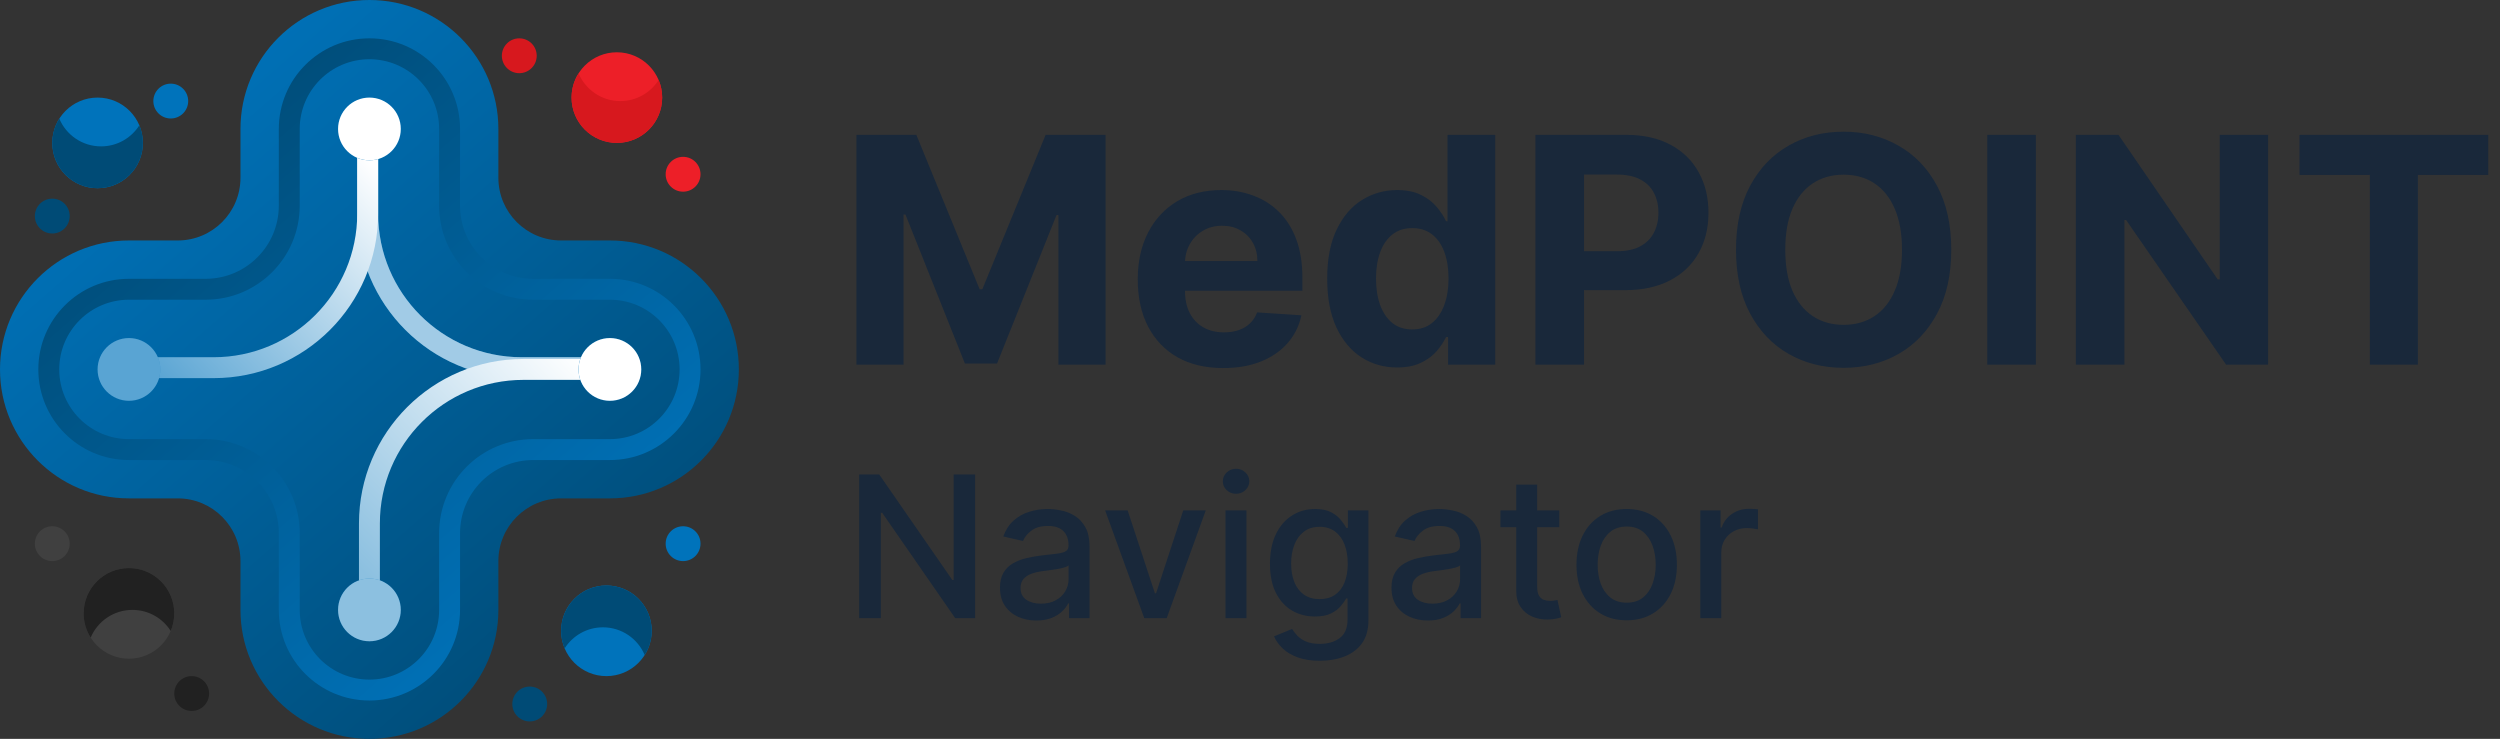<svg width="1076" height="318" viewBox="0 0 1076 318" fill="none" xmlns="http://www.w3.org/2000/svg">
<rect x="0" y="0" width="1076" height="318" fill="#333333" stroke="none"/>
<g clip-path="url(#clip0_6476_31442)">
<path fill-rule="evenodd" clip-rule="evenodd" d="M159 0C128.348 0 103.5 24.848 103.5 55.5V76.5C103.5 91.412 91.412 103.5 76.5 103.5H55.5C24.848 103.5 2.42598e-06 128.348 0 159C-1.33983e-06 189.652 24.848 214.5 55.5 214.5H76.5C91.412 214.5 103.5 226.588 103.5 241.5V262.5C103.5 293.152 128.348 318 159 318C189.652 318 214.5 293.152 214.5 262.5V241.5C214.5 226.588 226.588 214.5 241.5 214.5H262.5C293.152 214.5 318 189.652 318 159C318 128.348 293.152 103.5 262.5 103.5H241.5C226.588 103.5 214.5 91.412 214.5 76.5V55.5C214.5 24.848 189.652 0 159 0Z" fill="url(#paint0_linear_6476_31442)"/>
<path d="M55.5 124.5V120V124.5ZM21 159H25.5H21ZM262.5 124.5V129V124.5ZM129 55.5C129 38.931 142.431 25.5 159 25.5V16.5C137.461 16.5 120 33.961 120 55.5H129ZM129 88.5V55.5H120V88.5H129ZM55.5 129H88.5V120H55.5V129ZM25.5 159C25.5 142.431 38.931 129 55.5 129V120C33.961 120 16.5 137.461 16.5 159H25.5ZM55.5 189C38.931 189 25.5 175.569 25.5 159H16.5C16.5 180.539 33.961 198 55.5 198V189ZM88.5 189H55.5V198H88.5V189ZM129 262.5V229.5H120V262.5H129ZM159 292.5C142.431 292.5 129 279.069 129 262.5H120C120 284.039 137.461 301.5 159 301.5V292.5ZM189 262.5C189 279.069 175.569 292.5 159 292.5V301.5C180.539 301.5 198 284.039 198 262.5H189ZM189 229.5V262.5H198V229.5H189ZM262.5 189H229.5V198H262.5V189ZM292.5 159C292.5 175.569 279.069 189 262.5 189V198C284.039 198 301.5 180.539 301.5 159H292.5ZM262.5 129C279.069 129 292.5 142.431 292.5 159H301.5C301.5 137.461 284.039 120 262.5 120V129ZM229.5 129H262.5V120H229.5V129ZM189 55.5V88.5H198V55.5H189ZM159 25.5C175.569 25.5 189 38.931 189 55.5H198C198 33.961 180.539 16.5 159 16.5V25.5ZM229.5 120C212.103 120 198 105.897 198 88.5H189C189 110.868 207.132 129 229.5 129V120ZM198 229.5C198 212.103 212.103 198 229.5 198V189C207.132 189 189 207.132 189 229.5H198ZM88.5 198C105.897 198 120 212.103 120 229.5H129C129 207.132 110.868 189 88.5 189V198ZM120 88.5C120 105.897 105.897 120 88.5 120V129C110.868 129 129 110.868 129 88.5H120Z" fill="url(#paint1_linear_6476_31442)"/>
<path d="M265.5 158.25H224.55C187.934 158.25 158.25 128.566 158.25 91.95V51" stroke="url(#paint2_linear_6476_31442)" stroke-width="9"/>
<path d="M265.5 158.25H224.55C187.934 158.25 158.25 128.566 158.25 91.95V51" stroke="white" stroke-opacity="0.43" stroke-width="9"/>
<path d="M266.25 159H225.3C188.684 159 159 188.684 159 225.3V266.25" stroke="url(#paint3_linear_6476_31442)" stroke-width="9"/>
<path d="M51 158.25H91.95C128.566 158.25 158.25 128.566 158.25 91.95V51" stroke="url(#paint4_linear_6476_31442)" stroke-width="9"/>
<circle cx="159" cy="55.5" r="13.5" fill="#0073BB"/>
<circle cx="159" cy="55.5" r="13.5" fill="white"/>
<circle cx="159" cy="262.5" r="13.5" fill="#0073BB"/>
<circle cx="159" cy="262.5" r="13.5" fill="white" fill-opacity="0.55"/>
<circle cx="262.5" cy="159" r="13.5" fill="#0073BB"/>
<circle cx="262.5" cy="159" r="13.5" fill="white"/>
<circle cx="55.5" cy="159" r="13.5" fill="#0073BB"/>
<circle cx="55.5" cy="159" r="13.5" fill="white" fill-opacity="0.35"/>
<circle cx="265.5" cy="42" r="19.5" fill="#ED1F28"/>
<path fill-rule="evenodd" clip-rule="evenodd" d="M283.477 34.433C280.019 39.883 273.932 43.5 267 43.5C258.914 43.5 251.977 38.579 249.023 31.567C247.108 34.584 246 38.163 246 42C246 52.77 254.73 61.5 265.5 61.5C276.27 61.5 285 52.77 285 42C285 39.317 284.458 36.76 283.477 34.433Z" fill="#D7181E"/>
<circle cx="294" cy="75" r="7.5" fill="#ED1F28"/>
<circle cx="223.5" cy="24" r="7.5" fill="#D7181E"/>
<circle cx="73.5" cy="43.5" r="7.5" fill="#0073BB"/>
<circle cx="22.5" cy="93" r="7.5" fill="#004B76"/>
<circle cx="7.5" cy="7.5" r="7.5" transform="matrix(1 0 0 -1 75 306)" fill="#212121"/>
<circle cx="7.5" cy="7.5" r="7.5" transform="matrix(1 0 0 -1 15 241.5)" fill="#404040"/>
<circle cx="19.5" cy="19.5" r="19.5" transform="matrix(1 0 0 -1 36 283.5)" fill="#404040"/>
<path fill-rule="evenodd" clip-rule="evenodd" d="M73.477 271.567C70.019 266.117 63.932 262.5 57 262.5C48.914 262.5 41.977 267.422 39.023 274.433C37.108 271.416 36 267.837 36 264C36 253.23 44.73 244.5 55.5 244.5C66.27 244.5 75 253.23 75 264C75 266.683 74.458 269.24 73.477 271.567Z" fill="#212121"/>
<circle cx="42" cy="61.5" r="19.5" fill="#0073BB"/>
<path fill-rule="evenodd" clip-rule="evenodd" d="M59.977 53.933C56.519 59.383 50.432 63 43.5 63C35.414 63 28.477 58.078 25.523 51.067C23.608 54.084 22.5 57.663 22.5 61.5C22.5 72.27 31.23 81 42 81C52.77 81 61.5 72.27 61.5 61.5C61.5 58.817 60.958 56.26 59.977 53.933Z" fill="#004B76"/>
<circle cx="7.5" cy="7.5" r="7.5" transform="matrix(1 0 0 -1 220.5 310.5)" fill="#004B76"/>
<circle cx="7.5" cy="7.5" r="7.5" transform="matrix(1 0 0 -1 286.5 241.5)" fill="#0073BB"/>
<circle cx="261" cy="271.5" r="19.5" transform="rotate(-180 261 271.5)" fill="#0073BB"/>
<path fill-rule="evenodd" clip-rule="evenodd" d="M243.023 279.067C246.481 273.617 252.568 270 259.5 270C267.586 270 274.523 274.922 277.477 281.933C279.392 278.916 280.5 275.337 280.5 271.5C280.5 260.73 271.77 252 261 252C250.23 252 241.5 260.73 241.5 271.5C241.5 274.183 242.042 276.74 243.023 279.067Z" fill="#004B76"/>
</g>
<path d="M368.598 58.033H394.393L421.637 124.5H422.796L450.04 58.033H475.835V156.961H455.547V92.571H454.726L429.124 156.478H415.309L389.707 92.329H388.886V156.961H368.598V58.033ZM526.494 158.41C518.862 158.41 512.293 156.864 506.786 153.773C501.311 150.649 497.093 146.237 494.13 140.537C491.167 134.805 489.686 128.026 489.686 120.201C489.686 112.569 491.167 105.871 494.13 100.106C497.093 94.342 501.263 89.85 506.641 86.629C512.051 83.409 518.395 81.799 525.673 81.799C530.568 81.799 535.125 82.588 539.343 84.166C543.594 85.712 547.297 88.046 550.453 91.17C553.642 94.294 556.121 98.222 557.892 102.956C559.663 107.658 560.549 113.165 560.549 119.476V125.128H497.898V112.376H541.179C541.179 109.413 540.535 106.788 539.247 104.502C537.959 102.216 536.171 100.428 533.885 99.14C531.631 97.82 529.006 97.16 526.011 97.16C522.888 97.16 520.118 97.884 517.703 99.333C515.32 100.75 513.452 102.666 512.099 105.082C510.747 107.465 510.055 110.121 510.022 113.052V125.176C510.022 128.848 510.699 132.02 512.051 134.692C513.436 137.365 515.384 139.426 517.896 140.875C520.408 142.325 523.387 143.049 526.832 143.049C529.119 143.049 531.212 142.727 533.112 142.083C535.012 141.439 536.638 140.473 537.991 139.185C539.343 137.897 540.374 136.319 541.082 134.451L560.114 135.707C559.148 140.28 557.168 144.273 554.173 147.686C551.21 151.068 547.378 153.708 542.676 155.608C538.007 157.476 532.613 158.41 526.494 158.41ZM601.318 158.169C595.683 158.169 590.579 156.719 586.006 153.821C581.465 150.891 577.858 146.592 575.185 140.924C572.545 135.224 571.224 128.236 571.224 119.96C571.224 111.458 572.593 104.389 575.33 98.754C578.068 93.086 581.707 88.851 586.247 86.05C590.82 83.216 595.828 81.799 601.27 81.799C605.424 81.799 608.886 82.507 611.655 83.924C614.457 85.309 616.711 87.048 618.418 89.141C620.157 91.202 621.477 93.231 622.379 95.228H623.007V58.033H643.537V156.961H623.249V145.078H622.379C621.413 147.139 620.044 149.184 618.273 151.213C616.534 153.209 614.264 154.868 611.462 156.188C608.693 157.508 605.311 158.169 601.318 158.169ZM607.839 141.793C611.156 141.793 613.958 140.892 616.244 139.088C618.563 137.253 620.334 134.692 621.558 131.408C622.814 128.123 623.442 124.275 623.442 119.863C623.442 115.451 622.83 111.619 621.606 108.366C620.383 105.114 618.611 102.602 616.293 100.831C613.974 99.06 611.156 98.174 607.839 98.174C604.458 98.174 601.608 99.092 599.289 100.927C596.971 102.763 595.216 105.307 594.024 108.56C592.833 111.812 592.237 115.58 592.237 119.863C592.237 124.178 592.833 127.994 594.024 131.311C595.248 134.596 597.003 137.172 599.289 139.04C601.608 140.875 604.458 141.793 607.839 141.793ZM660.842 156.961V58.033H699.872C707.375 58.033 713.768 59.466 719.049 62.332C724.33 65.166 728.356 69.111 731.125 74.167C733.927 79.19 735.328 84.987 735.328 91.556C735.328 98.126 733.911 103.922 731.077 108.946C728.243 113.97 724.137 117.882 718.759 120.684C713.413 123.486 706.941 124.887 699.341 124.887H674.464V108.125H695.959C699.985 108.125 703.302 107.433 705.91 106.048C708.551 104.631 710.515 102.683 711.803 100.203C713.124 97.691 713.784 94.809 713.784 91.556C713.784 88.272 713.124 85.406 711.803 82.958C710.515 80.478 708.551 78.562 705.91 77.21C703.269 75.825 699.92 75.133 695.863 75.133H681.758V156.961H660.842ZM839.823 107.497C839.823 118.285 837.778 127.463 833.688 135.031C829.63 142.598 824.092 148.379 817.071 152.372C810.083 156.333 802.226 158.313 793.499 158.313C784.707 158.313 776.817 156.317 769.829 152.324C762.841 148.33 757.318 142.55 753.261 134.982C749.203 127.415 747.174 118.253 747.174 107.497C747.174 96.709 749.203 87.531 753.261 79.963C757.318 72.395 762.841 66.631 769.829 62.67C776.817 58.677 784.707 56.68 793.499 56.68C802.226 56.68 810.083 58.677 817.071 62.67C824.092 66.631 829.63 72.395 833.688 79.963C837.778 87.531 839.823 96.709 839.823 107.497ZM818.617 107.497C818.617 100.509 817.57 94.616 815.477 89.817C813.416 85.019 810.502 81.38 806.734 78.9C802.966 76.421 798.554 75.181 793.499 75.181C788.443 75.181 784.031 76.421 780.263 78.9C776.495 81.38 773.565 85.019 771.472 89.817C769.411 94.616 768.38 100.509 768.38 107.497C768.38 114.485 769.411 120.378 771.472 125.176C773.565 129.975 776.495 133.614 780.263 136.093C784.031 138.573 788.443 139.813 793.499 139.813C798.554 139.813 802.966 138.573 806.734 136.093C810.502 133.614 813.416 129.975 815.477 125.176C817.57 120.378 818.617 114.485 818.617 107.497ZM876.232 58.033V156.961H855.316V58.033H876.232ZM976.187 58.033V156.961H958.121L915.082 94.696H914.357V156.961H893.441V58.033H911.797L954.498 120.249H955.368V58.033H976.187ZM989.7 75.278V58.033H1070.95V75.278H1040.66V156.961H1019.99V75.278H989.7Z" fill="#19283A"/>
<path d="M419.687 204.221V266.039H411.114L379.692 220.702H379.119V266.039H369.792V204.221H378.424L409.877 249.618H410.45V204.221H419.687ZM446.061 267.065C443.123 267.065 440.466 266.522 438.092 265.435C435.717 264.328 433.836 262.729 432.447 260.636C431.079 258.543 430.395 255.977 430.395 252.939C430.395 250.323 430.898 248.17 431.904 246.479C432.91 244.789 434.268 243.451 435.979 242.465C437.689 241.479 439.601 240.734 441.714 240.231C443.827 239.728 445.98 239.346 448.174 239.084C450.951 238.762 453.204 238.5 454.935 238.299C456.666 238.078 457.923 237.726 458.708 237.243C459.493 236.76 459.885 235.975 459.885 234.888V234.677C459.885 232.041 459.141 229.998 457.652 228.55C456.183 227.101 453.989 226.376 451.071 226.376C448.033 226.376 445.638 227.05 443.887 228.399C442.157 229.727 440.959 231.206 440.295 232.836L431.813 230.904C432.82 228.087 434.289 225.813 436.22 224.082C438.172 222.332 440.416 221.064 442.952 220.279C445.487 219.474 448.153 219.072 450.951 219.072C452.802 219.072 454.764 219.293 456.837 219.736C458.929 220.158 460.881 220.943 462.692 222.09C464.524 223.237 466.023 224.877 467.19 227.01C468.357 229.123 468.941 231.87 468.941 235.251V266.039H460.127V259.7H459.764C459.181 260.867 458.306 262.014 457.138 263.141C455.971 264.268 454.472 265.204 452.641 265.948C450.81 266.693 448.616 267.065 446.061 267.065ZM448.023 259.821C450.518 259.821 452.651 259.328 454.422 258.342C456.213 257.356 457.571 256.068 458.497 254.478C459.443 252.868 459.915 251.148 459.915 249.317V243.34C459.593 243.662 458.97 243.964 458.044 244.246C457.138 244.507 456.102 244.739 454.935 244.94C453.768 245.121 452.631 245.292 451.524 245.453C450.417 245.594 449.492 245.715 448.747 245.815C446.996 246.037 445.397 246.409 443.948 246.932C442.519 247.455 441.372 248.21 440.507 249.196C439.661 250.162 439.239 251.45 439.239 253.06C439.239 255.293 440.064 256.984 441.714 258.131C443.364 259.257 445.467 259.821 448.023 259.821ZM518.964 219.675L502.151 266.039H492.492L475.649 219.675H485.338L497.08 255.354H497.563L509.275 219.675H518.964ZM527.446 266.039V219.675H536.471V266.039H527.446ZM532.004 212.522C530.434 212.522 529.086 211.998 527.959 210.952C526.852 209.885 526.299 208.618 526.299 207.149C526.299 205.66 526.852 204.392 527.959 203.345C529.086 202.279 530.434 201.746 532.004 201.746C533.574 201.746 534.912 202.279 536.018 203.345C537.145 204.392 537.709 205.66 537.709 207.149C537.709 208.618 537.145 209.885 536.018 210.952C534.912 211.998 533.574 212.522 532.004 212.522ZM568.052 284.391C564.369 284.391 561.2 283.908 558.544 282.942C555.908 281.976 553.754 280.699 552.084 279.109C550.414 277.519 549.166 275.779 548.341 273.887L556.099 270.687C556.642 271.573 557.367 272.509 558.272 273.495C559.198 274.501 560.445 275.356 562.015 276.06C563.605 276.765 565.647 277.117 568.142 277.117C571.563 277.117 574.391 276.282 576.624 274.611C578.858 272.961 579.975 270.325 579.975 266.703V257.587H579.401C578.858 258.573 578.073 259.67 577.047 260.877C576.041 262.085 574.652 263.131 572.881 264.017C571.111 264.902 568.807 265.345 565.969 265.345C562.307 265.345 559.007 264.489 556.069 262.779C553.151 261.048 550.837 258.503 549.126 255.142C547.436 251.762 546.591 247.606 546.591 242.676C546.591 237.746 547.426 233.52 549.096 229.998C550.786 226.477 553.1 223.78 556.038 221.909C558.976 220.017 562.307 219.072 566.03 219.072C568.907 219.072 571.231 219.555 573.002 220.52C574.773 221.466 576.151 222.573 577.138 223.841C578.144 225.109 578.918 226.225 579.462 227.191H580.126V219.675H588.97V267.065C588.97 271.05 588.044 274.32 586.193 276.875C584.342 279.431 581.836 281.322 578.677 282.55C575.538 283.777 571.996 284.391 568.052 284.391ZM567.961 257.859C570.557 257.859 572.751 257.255 574.542 256.048C576.353 254.82 577.721 253.07 578.647 250.796C579.593 248.502 580.065 245.755 580.065 242.555C580.065 239.436 579.603 236.689 578.677 234.315C577.751 231.94 576.393 230.089 574.602 228.761C572.811 227.413 570.598 226.739 567.961 226.739C565.245 226.739 562.981 227.443 561.17 228.851C559.359 230.24 557.99 232.132 557.065 234.526C556.159 236.921 555.706 239.597 555.706 242.555C555.706 245.594 556.169 248.26 557.095 250.554C558.021 252.848 559.389 254.639 561.2 255.927C563.031 257.215 565.285 257.859 567.961 257.859ZM614.566 267.065C611.629 267.065 608.972 266.522 606.598 265.435C604.223 264.328 602.342 262.729 600.953 260.636C599.585 258.543 598.901 255.977 598.901 252.939C598.901 250.323 599.404 248.17 600.41 246.479C601.416 244.789 602.774 243.451 604.485 242.465C606.195 241.479 608.107 240.734 610.22 240.231C612.333 239.728 614.486 239.346 616.679 239.084C619.456 238.762 621.71 238.5 623.441 238.299C625.171 238.078 626.429 237.726 627.214 237.243C627.999 236.76 628.391 235.975 628.391 234.888V234.677C628.391 232.041 627.647 229.998 626.157 228.55C624.688 227.101 622.495 226.376 619.577 226.376C616.539 226.376 614.144 227.05 612.393 228.399C610.663 229.727 609.465 231.206 608.801 232.836L600.319 230.904C601.325 228.087 602.794 225.813 604.726 224.082C606.678 222.332 608.922 221.064 611.457 220.279C613.993 219.474 616.659 219.072 619.456 219.072C621.308 219.072 623.27 219.293 625.342 219.736C627.435 220.158 629.387 220.943 631.198 222.09C633.029 223.237 634.529 224.877 635.696 227.01C636.863 229.123 637.446 231.87 637.446 235.251V266.039H628.633V259.7H628.27C627.687 260.867 626.811 262.014 625.644 263.141C624.477 264.268 622.978 265.204 621.147 265.948C619.316 266.693 617.122 267.065 614.566 267.065ZM616.528 259.821C619.024 259.821 621.157 259.328 622.928 258.342C624.719 257.356 626.077 256.068 627.003 254.478C627.948 252.868 628.421 251.148 628.421 249.317V243.34C628.099 243.662 627.475 243.964 626.55 244.246C625.644 244.507 624.608 244.739 623.441 244.94C622.274 245.121 621.137 245.292 620.03 245.453C618.923 245.594 617.997 245.715 617.253 245.815C615.502 246.037 613.902 246.409 612.454 246.932C611.025 247.455 609.878 248.21 609.013 249.196C608.167 250.162 607.745 251.45 607.745 253.06C607.745 255.293 608.57 256.984 610.22 258.131C611.87 259.257 613.973 259.821 616.528 259.821ZM671.11 219.675V226.92H645.785V219.675H671.11ZM652.577 208.567H661.602V252.426C661.602 254.176 661.863 255.494 662.387 256.38C662.91 257.245 663.584 257.839 664.409 258.161C665.254 258.463 666.17 258.614 667.156 258.614C667.88 258.614 668.514 258.563 669.057 258.463C669.601 258.362 670.023 258.281 670.325 258.221L671.955 265.677C671.432 265.878 670.687 266.079 669.721 266.28C668.756 266.502 667.548 266.623 666.099 266.643C663.725 266.683 661.511 266.26 659.459 265.375C657.406 264.489 655.746 263.121 654.478 261.27C653.21 259.418 652.577 257.094 652.577 254.297V208.567ZM700.125 266.975C695.778 266.975 691.985 265.979 688.745 263.986C685.505 261.994 682.99 259.207 681.199 255.625C679.408 252.043 678.513 247.858 678.513 243.068C678.513 238.259 679.408 234.053 681.199 230.451C682.99 226.849 685.505 224.052 688.745 222.06C691.985 220.068 695.778 219.072 700.125 219.072C704.472 219.072 708.265 220.068 711.505 222.06C714.744 224.052 717.26 226.849 719.051 230.451C720.842 234.053 721.737 238.259 721.737 243.068C721.737 247.858 720.842 252.043 719.051 255.625C717.26 259.207 714.744 261.994 711.505 263.986C708.265 265.979 704.472 266.975 700.125 266.975ZM700.155 259.398C702.972 259.398 705.307 258.654 707.158 257.165C709.009 255.676 710.378 253.693 711.263 251.218C712.169 248.743 712.621 246.016 712.621 243.038C712.621 240.08 712.169 237.364 711.263 234.888C710.378 232.393 709.009 230.391 707.158 228.882C705.307 227.372 702.972 226.618 700.155 226.618C697.318 226.618 694.963 227.372 693.092 228.882C691.241 230.391 689.862 232.393 688.957 234.888C688.071 237.364 687.628 240.08 687.628 243.038C687.628 246.016 688.071 248.743 688.957 251.218C689.862 253.693 691.241 255.676 693.092 257.165C694.963 258.654 697.318 259.398 700.155 259.398ZM731.811 266.039V219.675H740.535V227.04H741.018C741.863 224.545 743.352 222.583 745.485 221.154C747.638 219.705 750.073 218.981 752.79 218.981C753.353 218.981 754.017 219.001 754.782 219.041C755.567 219.082 756.18 219.132 756.623 219.192V227.825C756.261 227.725 755.617 227.614 754.691 227.493C753.766 227.352 752.84 227.282 751.914 227.282C749.781 227.282 747.88 227.735 746.209 228.64C744.559 229.526 743.251 230.763 742.285 232.353C741.319 233.922 740.836 235.713 740.836 237.726V266.039H731.811Z" fill="#19283A"/>
<defs>
<linearGradient id="paint0_linear_6476_31442" x1="51.75" y1="39.75" x2="264.75" y2="284.25" gradientUnits="userSpaceOnUse">
<stop stop-color="#0073BB"/>
<stop offset="1" stop-color="#004B76"/>
</linearGradient>
<linearGradient id="paint1_linear_6476_31442" x1="65.915" y1="55.5" x2="250.783" y2="267.708" gradientUnits="userSpaceOnUse">
<stop stop-color="#004B76"/>
<stop offset="1" stop-color="#0073BB"/>
</linearGradient>
<linearGradient id="paint2_linear_6476_31442" x1="253.5" y1="158.25" x2="158.25" y2="68.25" gradientUnits="userSpaceOnUse">
<stop stop-color="#59A4D3"/>
<stop offset="1" stop-color="#59A4D3"/>
</linearGradient>
<linearGradient id="paint3_linear_6476_31442" x1="254.25" y1="159" x2="159" y2="249" gradientUnits="userSpaceOnUse">
<stop stop-color="white"/>
<stop offset="1" stop-color="#8CC0E0"/>
</linearGradient>
<linearGradient id="paint4_linear_6476_31442" x1="63" y1="158.25" x2="158.25" y2="68.25" gradientUnits="userSpaceOnUse">
<stop stop-color="#59A4D3"/>
<stop offset="1" stop-color="white"/>
</linearGradient>
<clipPath id="clip0_6476_31442">
<rect width="318" height="318" fill="white"/>
</clipPath>
</defs>
</svg>
